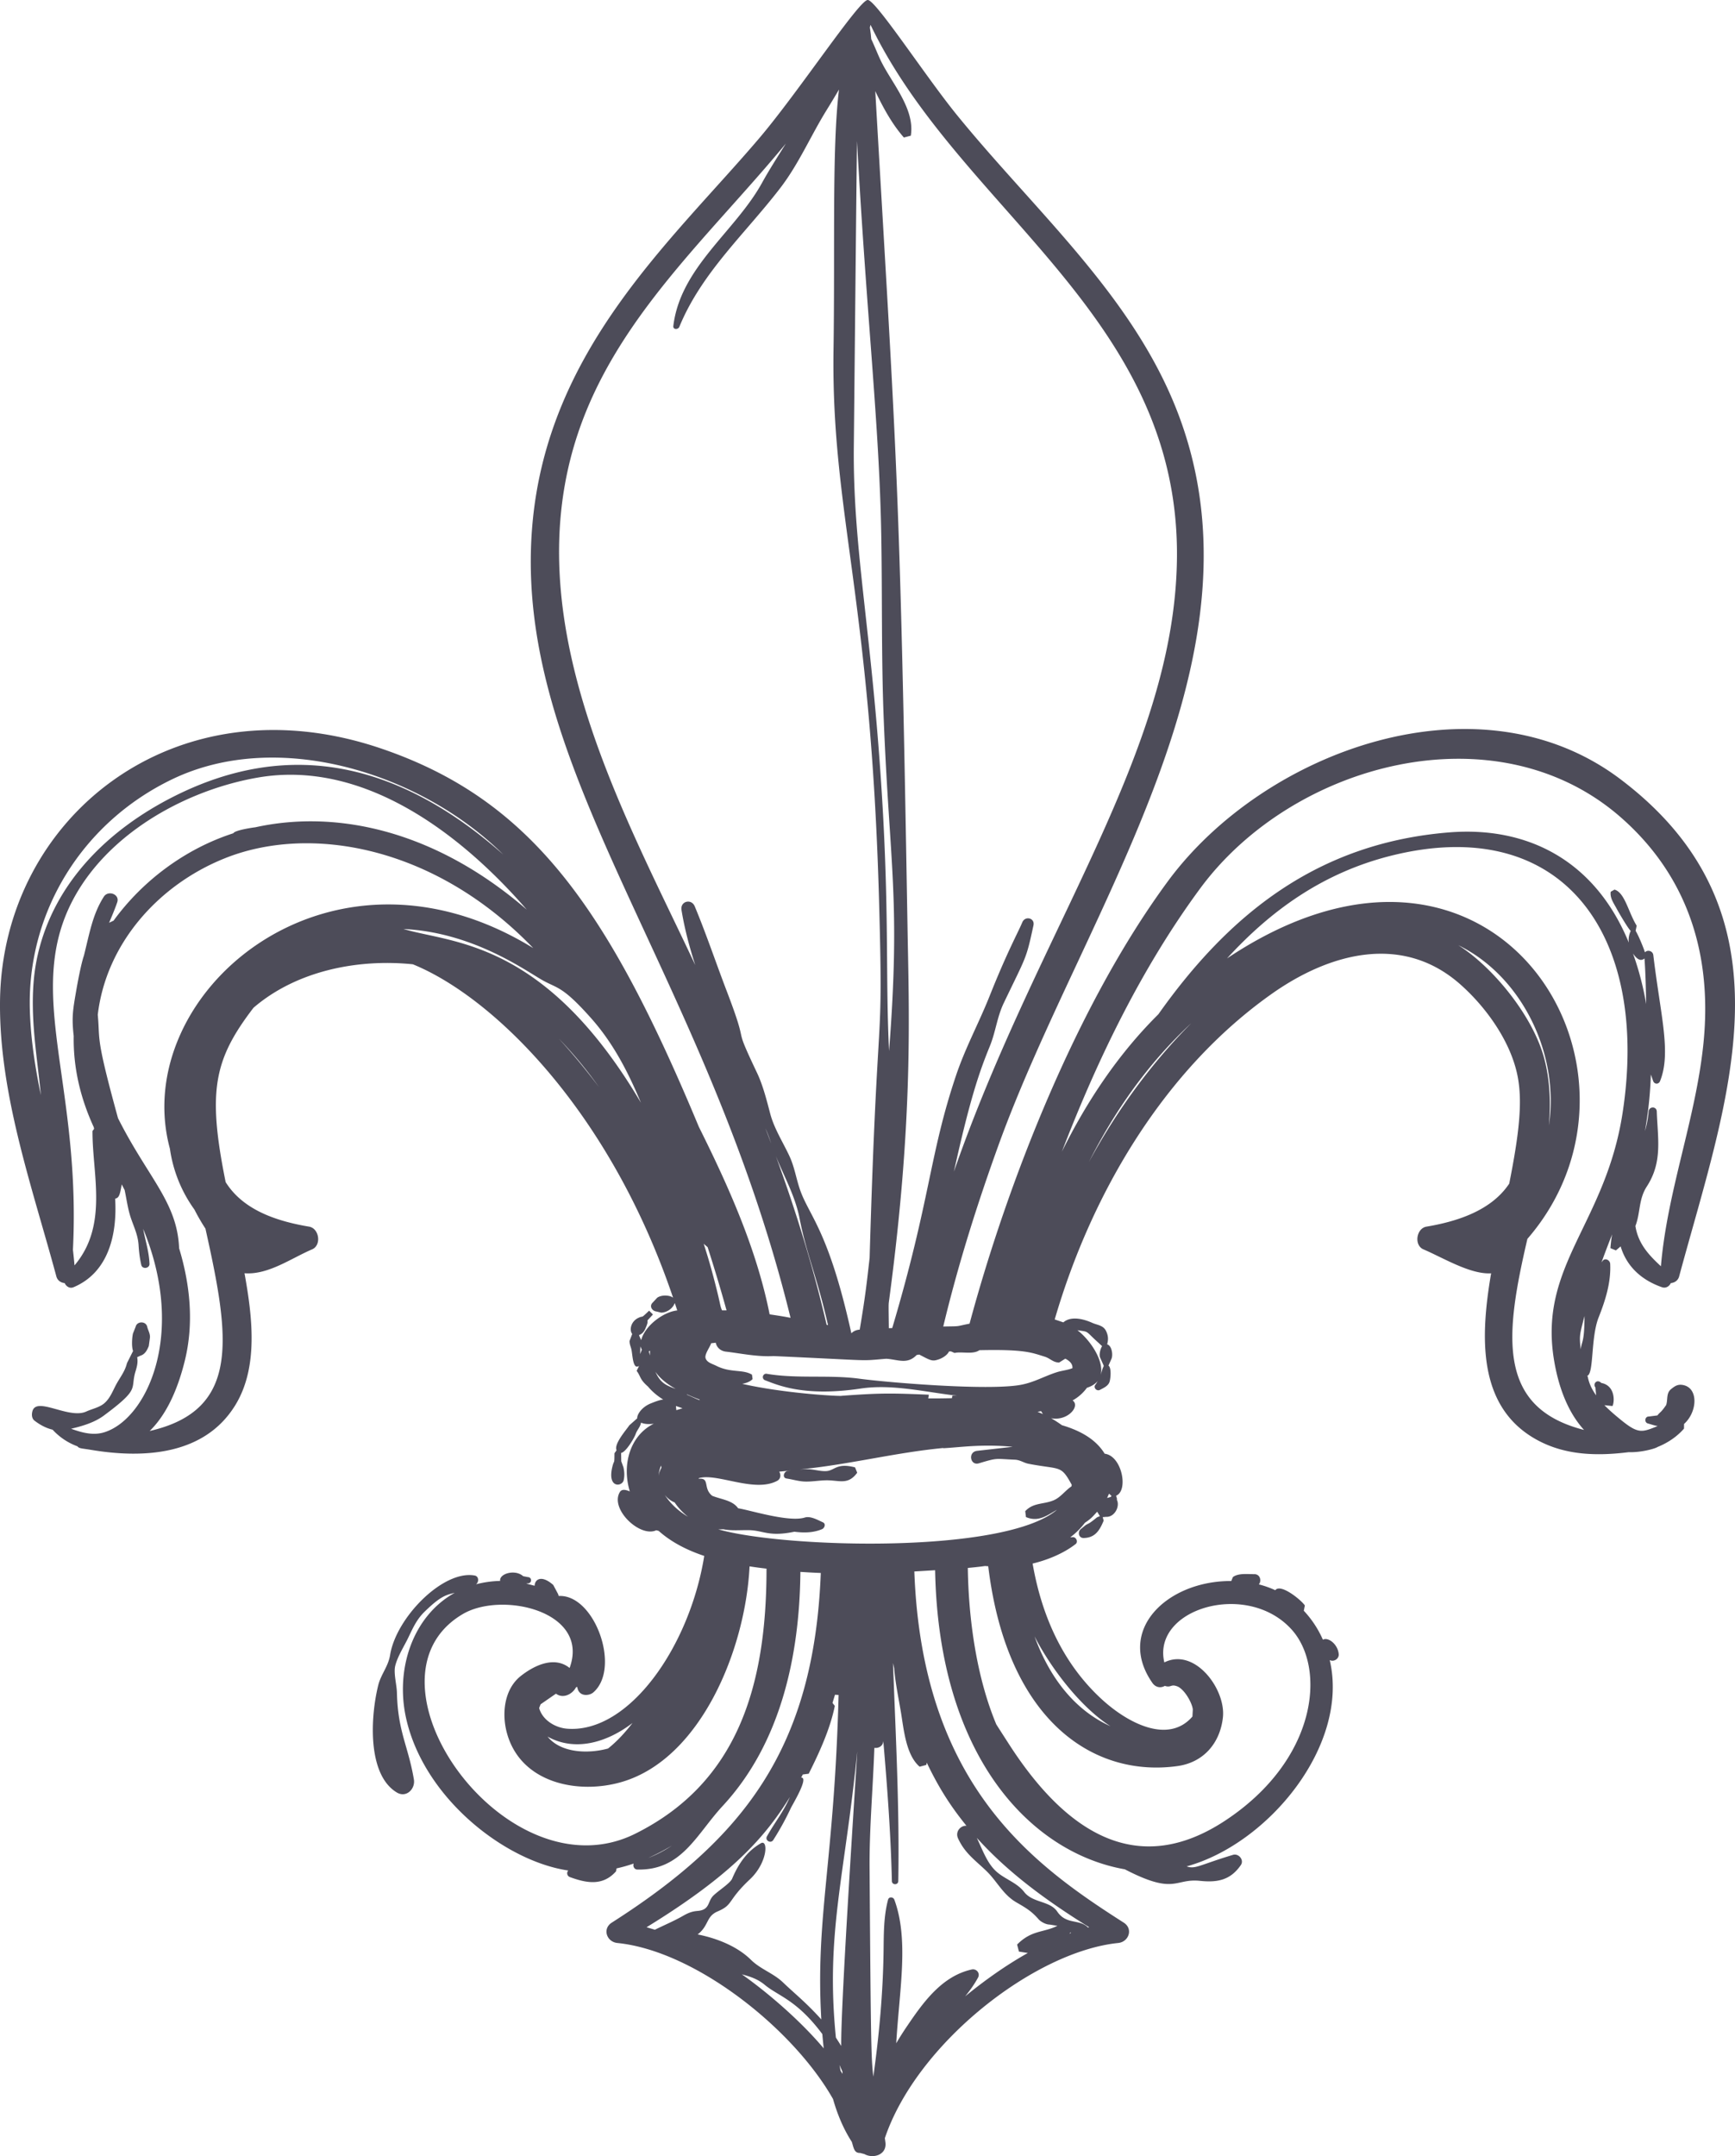 <svg xmlns="http://www.w3.org/2000/svg" viewBox="0 0 145 180.102"><path fill="#4D4C59" d="M138.897 107.521c.327.114.611-.076.742-.345.307-.026.599-.208.693-.558 3.983-14.762 10.08-30.211-4.904-41.528-11.837-8.943-29.77-2.417-37.842 8.546-7.593 10.311-13.38 25.135-16.557 36.93-1.295.257-.646.205-2.198.237 1.225-5.115 2.811-10.15 4.597-15.092 7.175-19.871 23.407-41.215 14.631-62.161-3.896-9.306-11.755-16.156-18.12-23.986-2.598-3.2-6.772-9.604-7.418-9.563-.696-.044-5.793 7.698-9.086 11.565-7.277 8.54-17.72 17.609-18.953 32.389-1.686 20.216 14.403 36.91 21.587 66.122-.324-.058-.427-.094-1.748-.289-1.087-5.451-3.416-10.653-5.915-15.662-7.594-18.216-13.959-27.309-26.524-31.593C14.612 56.641.177 68.314.002 83.614-.091 91.385 2.708 99.2 4.71 106.618c.094.351.389.532.693.558.132.281.421.479.742.345 2.858-1.201 3.665-4.29 3.478-7.397.324-.07.392-.286.55-1.192l.243.471c.146.684.24 1.385.432 2.052.254.874.663 1.575.731 2.519.035.576.099 1.119.228 1.683.085.389.704.301.687-.094-.038-1.002-.348-1.941-.529-2.917 3.644 8.835.272 15.905-3.25 16.992-.938.292-1.871.029-2.774-.295.961-.225 1.967-.526 2.744-1.105 3.116-2.312 2.166-2.169 2.651-3.718.135-.444.196-.766.129-1.154l.278-.129c.362-.108.552-.444.693-.807l.097-.716c.017-.33-.158-.585-.231-.894-.111-.482-.851-.476-.965 0l-.222.561c-.073.272-.137 1.09.006 1.47l-.509 1.011c-.172.704-.555 1.152-.883 1.751-.292.535-.488 1.105-.938 1.534-.421.412-1.058.517-1.581.757-1.45.666-4.162-1.289-4.501-.023-.102.386.006.652.164.777.441.342.965.634 1.523.763a5.262 5.262 0 002.078 1.391c.132.178.327.167 1.017.275 4.7.807 9.645.38 12.161-3.694 1.967-3.183 1.435-7.421.783-11.039 1.979.152 3.89-1.245 5.644-1.993.813-.345.602-1.756-.248-1.9-2.815-.471-5.541-1.429-6.973-3.72-1.546-7.634-.961-10.264 2.326-14.561 3.545-3.051 8.628-4.112 13.321-3.633 6.789 2.771 16.487 12.31 21.741 27.832l-.032-.003c-.216-.178-.897-.251-1.289.023l-.386.415c-.295.289-.044.684.301.731l.421.099c.555-.018.994-.424 1.108-.754l.032-.032.199.602c-1.113.111-2.689 1.236-3.016 2.484l-.184-.421c.257-.099.421-.272.538-.547.21-.491.175-.465.175-.684l.456-.494-.319-.319c-.789.754-.398.359-.912.608-.611.295-.763 1.008-.5 1.336l-.222.579c-.006.269.07.403.14.661.114.397.108 1.786.631 1.435l.003.038-.184.368c.371.497.234.693.947 1.312.348.421.789.786 1.271 1.087-.351.044-.707.193-1.011.313-.783.304-1.181.944-1.16 1.257l-.658.582c-.205.324-1.315 1.558-1.067 2.084l-.175.251c-.006.967-.018.535-.149 1.023-.52 1.938.798 1.786.921 1.225.082-.371.058-.71-.021-1.076l-.184-.506-.012-.693c.409-.067 1.111-1.263 1.222-1.593.117-.339.394-.593.441-.938.301.134.716.137 1.055.091l-.006.009c-1.964.982-2.665 3.414-1.984 5.641-.31-.123-.661-.228-.833.058-.853 1.409 1.675 3.823 3.04 3.191l.202.05c1.084.967 2.417 1.628 3.811 2.093-1.222 7.599-6.304 14.838-11.463 14.432-1.002-.082-2.063-.728-2.335-1.727l.123-.313 1.283-.886c.599.447 1.374.047 1.683-.544l.099-.015c.111.833.985.757 1.336.456 2.332-2.011.129-8.186-2.864-8.058l-.038-.02-.026-.117-.415-.78c-.985-.874-1.543-.473-1.558.064l-.701-.181.149-.02c.336-.015.336-.506 0-.52l-.406-.079c-.675-.605-2.02-.213-1.923.397a8.75 8.75 0 00-2.019.283c.257-.184.248-.669-.111-.734-2.63-.479-6.561 3.504-7.067 6.634-.158.976-.772 1.622-.997 2.549-.652 2.645-.918 7.459 1.564 8.943.789.468 1.552-.301 1.42-1.093-.476-2.817-1.342-3.978-1.418-7.254-.015-.64-.286-1.607-.146-2.215.181-.772.748-1.654 1.093-2.37.392-.812.693-1.511 1.35-2.157 1.344-1.312 1.803-1.415 2.537-1.593-3.484 1.926-5.003 6.345-4.057 10.521 1.508 6.646 8.265 11.904 13.543 12.675a.338.338 0 00.137.549c1.467.541 2.771.728 3.849-.473l.05-.251c.482-.108.962-.243 1.432-.406-.088.202.035.497.304.5 3.721.091 4.931-2.937 7.14-5.319 4.811-5.194 6.418-12.439 6.488-19.544.567.038 1.134.07 1.704.091-.567 14.663-6.468 22.186-17.466 29.206-.812.514-.427 1.61.462 1.701 6.535.663 14.707 7.175 18.027 13.035.362 1.271.865 2.49 1.569 3.577.161.506.193.944.693.926l.354.091c.725.412 1.865.082 1.768-.932l-.053-.395c2.668-7.912 12.5-15.589 19.503-16.302.886-.091 1.271-1.187.459-1.701-7.534-4.811-16.843-11.445-17.498-29.331 1.669-.099.316-.02 1.736-.105.301 15.765 8.151 23.632 15.855 24.983 4.22 2.186 4.136.742 6.281.964 1.453.152 2.546-.053 3.417-1.321.289-.424-.187-.994-.658-.85-2.768.83-3.151 1.225-3.872.962 6.821-1.87 13.628-10.124 11.956-17.232.362.181.772-.12.754-.468-.047-.839-.889-1.488-1.324-1.233a8.572 8.572 0 00-1.596-2.42l.088-.441c-.298-.453-2.034-1.868-2.47-1.274a7.881 7.881 0 00-1.374-.485c.24-.292.114-.859-.377-.856-.547.006-1.327-.102-1.789.24l-.14.333c-5.334-.029-9.668 4.092-6.596 8.505.284.415.728.441 1.041.254.57.184.476-.205 1.119.073.628.345 1.19 1.441 1.222 1.906l-.032.582c-2.014 2.335-5.451.567-7.73-1.584-3.206-3.019-4.895-6.982-5.626-11.194 1.35-.324 2.657-.897 3.595-1.631.234-.181.041-.596-.24-.576l-.21.018c.465-.354.88-.763 1.228-1.222.555-.357.713-.596 1.026-.921l.222.374-.196.076-.067.038c-.681.558-.611.441-.935.64l-.365.298c-.319.225-.231.78.21.772.929-.02 1.318-.593 1.669-1.45l-.079-.295.245-.018-.026-.009c.76.091 1.251-.871.959-1.426l.021-.053-.079-.283c1.052-.43.485-3.338-.956-3.507-.748-1.228-2.084-1.946-3.574-2.382a10.397 10.397 0 00-.9-.582c1.374.263 2.464-1.005 1.795-1.488a3.67 3.67 0 001.195-1.055c.415-.134.713-.33.903-.57l-.167.284c-.251.237.067.611.354.459.304-.161.699-.324.807-.69.094-.33.155-1.163-.096-1.336l.266-.602c.12-.365-.003-1.078-.377-1.172.114-.406.096-.734-.091-1.119-.234-.482-.731-.491-1.143-.675-.76-.342-1.795-.59-2.426-.044l-.722-.243c3.104-10.641 9.209-20.903 18.161-27.213 4.84-3.411 10.936-5.056 15.773-.745 2.145 1.908 4.173 4.743 4.746 7.605.438 2.172.131 4.857-.693 9.005-1.45 2.183-4.188 3.139-6.918 3.595-.848.143-1.061 1.555-.248 1.9 1.663.71 3.913 2.104 5.652 1.999-.88 5.167-1.192 11.036 3.674 13.824 2.426 1.394 5.15 1.45 7.821 1.116 1.064.038 2.262-.313 2.405-.43.859-.342 1.642-.871 2.221-1.54l.003-.386c1.14-1.02 1.228-3.075-.155-3.265-.397-.053-.631.114-.926.351-.43.342-.26.888-.415 1.333-.453.658-.471.541-.734.868l-.716.091c-.336-.009-.395.491-.079.579.292.079.538.172.821.219-1.283.511-1.593.681-3.016-.471-.468-.38-.976-.804-1.435-1.274l.675.07c.172-.324.257-1.701-.938-1.929-.368-.368-.728.091-.488.377l.058.658c-.342-.479-.599-.997-.698-1.558l-.041-.07c.564-.196.278-3.174.947-4.875.567-1.432 1.046-2.94.967-4.486-.015-.286-.403-.52-.62-.254l-.105.14c.281-.786.582-1.567.888-2.344-.07.383-.111.766-.143 1.152l.459.19.395-.336c.441 1.482 1.531 2.738 3.454 3.411M2.498 84.487c-.286-8.311 4.416-15.814 11.922-19.409 8.815-4.223 20.713-.541 27.639 6.301-8.441-7.456-17.609-9.876-27.575-4.828-5.422 2.744-9.952 7.152-11.331 13.213-.912 3.995-.07 8.154.263 11.714-.476-2.303-.839-4.623-.918-6.991m3.729 21.21a38.025 38.025 0 00-.132-1.298c.623-12.357-3.077-19.678-1.06-26.619 2.055-7.07 9.645-11.655 16.548-12.836 8.607-1.473 16.685 4.404 22.44 11.036-7.684-6.634-15.896-8.37-22.685-6.877-.263.029-1.727.251-1.833.497-4.033 1.303-7.587 3.969-10.013 7.301l-.374.175c.24-.564.479-1.128.678-1.704.237-.678-.76-1.035-1.119-.471-.932 1.467-1.175 2.972-1.663 4.919-.248.716-.552 2.405-.611 2.733-.31 1.8-.427 2.373-.243 3.986-.044 2.66.564 5.196 1.683 7.628l.02.134-.133.167c-.024 3.589 1.341 7.88-1.503 11.229m7.973-9.744a11.414 11.414 0 002.049 5.082c.243.482.555 1.032.921 1.593 2.011 9.028 3.013 15.148-4.662 16.902 1.567-1.52 2.438-3.849 2.934-5.857.777-3.136.45-6.357-.473-9.408-.158-3.861-2.587-5.863-5.106-10.863-1.917-6.968-1.482-6.412-1.692-8.642.696-5.886 4.995-10.79 10.554-13.041 7.14-2.899 17.618-1.07 25.839 7.476C27.381 68.635 10.72 83.102 14.2 95.953m32.494-9.209a34.27 34.27 0 013.355 4.051 54.067 54.067 0 00-3.355-4.051m-12.973-9.145c5.585.272 9.782 3.191 11.457 4.185 1.38.821 1.71.447 4.191 3.23 1.879 2.101 3.13 4.548 4.197 7.099-8.058-13.64-15.789-13.298-19.845-14.514m19.777 35.504l.023-.634.117.275-.14.359zm.821.117l-.096-.345.099-.047-.003.392zm.725 10.065c.012-.298.082-.59.205-.865l.032.172c-.17.322-.219.503-.237.693m37.641 1.482l.207.184-.061.088-.307.088.161-.36zm-1.283-12.973l.64.59.064.064c-.126.17-.266.658-.172.935l.313.707-.099.225-.187.623c.395-1.207-.874-3.04-1.92-3.826.864.135.683.027 1.361.682M72.752 2.072c7.412 15.467 25.754 24.243 25.611 44.427-.117 16.308-11.582 31.053-18.643 51.371 1.356-6.14 2.139-8.365 3.005-10.486.491-1.204.596-2.417 1.163-3.601 1.9-3.966 1.859-3.598 2.481-6.485.137-.625-.698-.821-.932-.257-.392.929-1.26 2.458-2.762 6.234-.889 2.215-1.996 4.247-2.768 6.535-2.259 6.713-2.119 10.291-5.34 21.122l-.283.012c-.026-2.277-.035-1.891.044-2.502 2.014-15.116 1.637-23.811 1.514-31.135-.643-37.971-.938-39.228-2.692-69.696.663 1.394 1.409 2.759 2.391 3.875l.579-.152c.351-2.145-1.444-4.226-2.379-6.009-.316-.599-.59-1.35-.927-2.058-.055-.544-.006-.175-.114-.97l.052-.225zm-1.128 9.724c.818 14.885 1.862 23.691 2.025 32.853.094 5.141 0 10.279.207 15.423.491 12.266 1.418 15.066.447 27.721-.289-5.801-.009-10.682-.503-19.742-.818-14.847-2.54-21.899-2.443-30.822.01-.702.244-24.813.267-25.433M60.732 82.775c-.903-2.359-1.701-4.74-2.668-7.064-.283-.681-1.227-.435-1.108.304.26 1.59.666 3.095 1.149 4.597-6.01-12.813-15.085-28.785-9.78-44.482 3.256-9.639 10.992-16.44 17.355-24.141-.678 1.087-1.374 2.16-2.002 3.297-2.245 4.06-6.819 7.046-7.406 11.951-.032.31.403.307.503.064 1.868-4.551 5.538-7.812 8.467-11.638 1.54-2.017 2.519-4.337 3.849-6.479a91.18 91.18 0 001.026-1.704c-.593 4.916-.327 12.953-.456 21.66-.208 13.716 3.121 20.602 3.814 46.438.357 13.158-.132 6.687-.798 29.495-.219 1.897-.33 3.051-.827 5.991-.304.02-.535.137-.699.307-1.894-8.572-3.513-9.779-4.282-11.968-.336-.962-.462-1.914-.9-2.85-.541-1.154-1.28-2.306-1.602-3.539-.292-1.114-.614-2.388-1.111-3.425-2.177-4.584-.487-1.498-2.524-6.814m3.229 11.451c.251.567.357.886.491 1.295-.161-.433-.327-.866-.491-1.295m.88 2.344c.707 1.739 1.631 3.373 1.985 5.217.552 2.882 1.493 4.986 2.373 8.899l-.114-.023c-1.108-4.782-2.558-9.476-4.244-14.093m-5.702 7.607a135.28 135.28 0 011.581 5.278l-.377-.003c-.19-.421-.076-.342-.658-2.563a52.888 52.888 0 00-.874-2.996l.328.284zm-2.096 13.456l-.52.158-.032-.348.552.19zm-2.271-3.054c.412.605 1.055 1.076 1.701 1.435-.897-.316-1.3-.547-1.701-1.435m.792 10.302c.231.281.517.5.818.617.286.433.675.848 1.122 1.201-.771-.462-1.443-1.052-1.94-1.818m1.883-8.364l-.067-.061c.357.161.719.313 1.084.447l.009.05c-.255-.08-.533-.232-1.026-.436m-4.583 27.402c-.617.792-1.289 1.534-2.049 2.134-1.654.453-3.934.386-5.053-.994 2.329 1.289 4.989.476 7.102-1.14m1.306 11.276a17.773 17.773 0 001.982-1.035 9.535 9.535 0 01-1.982 1.035m-1.078-2.026c-10.755 5.354-23.703-12.871-14.423-18.342 3.285-1.938 10.671-.237 8.934 4.498-1.213-.976-2.829-.307-4.06.655-1.432 1.119-1.622 3.203-1.166 4.822 1.16 4.136 5.915 5.109 9.563 4.051 6.623-1.92 10.361-11.068 10.703-18.015.476.073.947.137 1.417.19 0 9.77-2.402 17.877-10.968 22.141M62 164.915c.675.184 1.303.374 1.911.877 1.143.95 2.683 1.254 4.814 4.115.006.079.058.663.117 1.195-1.841-2.192-4.513-4.541-6.842-6.187m6.64 3.768c-1.28-1.423-2.204-2.136-3.218-3.107-.786-.751-1.859-1.084-2.657-1.868-1.146-1.131-2.85-1.806-4.46-2.125.956-.739.69-1.505 1.672-1.923 1.339-.573.769-.871 2.701-2.686 1.496-1.409 1.534-3.376.903-3.004-.85.5-1.683 1.277-2.394 2.955-.172.406-1.274 1.081-1.625 1.473-.432.494-.245 1.137-1.265 1.222-.482.035-.815.181-1.228.418-.76.435-1.561.766-2.338 1.152l-.696-.208c7.213-4.425 9.928-7.573 11.98-10.878-.558 1.277-1.242 2.075-1.917 3.282-.193.345.316.64.529.307a23.214 23.214 0 001.456-2.645c.155-.327 1.549-2.61.871-2.563l.14-.263.494-.064c.877-1.745 1.797-3.747 2.18-5.664l-.193-.248.208-.684.301.018c-.362 14.065-1.944 18.49-1.444 27.103m1.608 4.287l-.088-.479.243.544.012.196-.167-.261zm.058-2.072l-.447-.699c-.871-8.704.742-13.412 1.786-23.898-.076 1.418-1.406 21.382-1.339 24.597m19.073-9.385l.07-.091.067.041-.137.05zm1.643-.535l-.094.026c-.725-.739-1.809-.202-2.572-1.333-.617-.909-2.046-.71-2.762-1.634-.637-.824-1.721-1.096-2.44-1.818-.698-.699-1.067-1.762-1.517-2.701 2.671 2.963 5.933 5.315 9.385 7.46m-14.166-13.406l.555-.146.041-.193c.891 1.859 1.83 3.443 3.32 5.275-.476-.041-.97.479-.701 1.058.555 1.213 1.394 1.789 2.341 2.692.915.874 1.394 1.982 2.519 2.639.769.447 1.266.722 1.859 1.409.193.225.628.456.941.453l.64.105c-1.172.585-2.151.336-3.367 1.564l.152.587.745.117c-1.862 1.043-3.612 2.294-5.237 3.621.398-.488.766-1 1.07-1.558.205-.368-.126-.772-.523-.684-2.461.547-4.01 2.677-5.369 4.682-.292.427-.62.932-.941 1.482.269-4.51 1.073-8.642-.155-11.989-.088-.243-.456-.278-.529 0-.371 1.409-.354 2.835-.374 4.288-.047 3.484-.365 6.988-.856 10.492-.17-1.607-.205-1.812-.313-17.448-.023-3.262.281-6.646.4-10.019.336.047.71-.14.742-.532l.006-.026c.336 3.887.625 7.783.716 11.685.009.348.529.348.535 0 .108-6.076-.216-12.141-.441-18.214l.096.444c.099 1.21.354 2.408.555 3.604.246 1.438.412 3.613 1.573 4.612m15.948-3.381c-3.139-1.412-5.167-4.27-6.345-7.508 1.406 2.735 3.885 5.941 6.345 7.508m5.6 3.329c2.195-.304 3.566-1.932 3.799-4.068.257-2.344-2.344-5.863-4.895-4.591-1.055-4.477 6.895-6.871 10.63-2.756 2.908 3.2 2.192 10.863-5.538 15.966-7.324 4.834-13.277 1.043-18.044-6.333-.362-.564-.731-1.131-1.093-1.701-1.64-3.919-2.318-8.75-2.379-13.067 1.838-.172 1.184-.178 1.707-.14 1.557 12.876 8.77 17.669 15.813 16.69m-8.835-23.495l-.023.132c-.532.354-.906.924-1.502 1.169-.839.348-1.683.172-2.361.903l.061.491c1.029.438 1.733-.114 2.595-.611-4.381 3.72-22.723 3.215-28.303 1.64l.427-.009c.675.134 1.3.064 2.104.073 1.236.015 1.648.582 3.826.132.783.102 1.558.096 2.3-.21.219-.091.36-.453.073-.579-.421-.187-1.035-.547-1.511-.395-1.336.415-4.632-.637-5.565-.774-.468-.666-1.365-.728-2.163-1.04-.81-.64-.158-1.529-1.146-1.423l.035-.058c1.534-.441 4.641 1.251 6.541.225.298-.161.324-.52.164-.763.719-.067 1.318-.14.71-.061-.327.038-.482.579-.088.634.488.073.994.231 1.485.251.605.026 1.192-.091 1.797-.102 1.111-.02 1.835.433 2.616-.634l-.181-.447c-1.57-.409-1.692.286-2.435.313-.494.018-.953-.137-1.441-.158-.517-.023-1.336.094.012-.064 3.89-.45 7.353-1.333 11.238-1.71l-.003.02c1.42-.073 3.168-.362 5.804-.12l-2.975.339c-.789.091-.579 1.254.14 1.043 1.625-.485 1.33-.374 3.013-.304.453.018.734.263 1.151.342 2.69.519 2.682.063 3.605 1.755m-2.855-6.097l.292-.056.155.243-.447-.187zm1.8-4.115l.517-.324c.333.172.628.421.596.795-.395.161-.906.208-1.295.333-1.061.336-1.938.871-3.075 1.067-2.744.479-10.907-.187-13.444-.523-2.511-.339-5.185.02-7.704-.403a.28.28 0 00-.149.541c1.093.421 3.303 1.385 7.967.687 2.639-.397 5.383.295 8.061.599l-.389-.009-.044.213c-.658.018-1.318.023-1.979.018l.053-.307c-3.189-.134-4.048-.146-7.324.094v.015l-.029-.003v-.009c-.327.026-4.688-.202-8.248-1.005.342-.061.661-.181.868-.397l-.05-.368c-.763-.471-1.783-.132-2.984-.742-.313-.161-.777-.263-.894-.634-.105-.324.368-.926.465-1.248l.386-.044c.073.365.371.693.862.745 1.099.123 2.622.45 3.963.368 8.689.392 7.017.421 9.42.225.979.058 1.754.509 2.546-.316l.213-.035c.725.371 1.002.558 1.377.473.605-.132 1.017-.494 1.108-.731l.164-.009.304.134c.573-.14 1.54.152 2.075-.231 3.837-.085 4.384.213 5.445.535.47.142.701.487 1.218.496m2.484-16.738c2.183-4.328 4.977-8.283 8.572-11.62-3.41 3.419-6.275 7.374-8.572 11.62m30.875-18.123c5.293 2.575 8.476 9.072 7.575 15.049.155-1.92.091-3.832-.412-5.664-.979-3.569-4.337-7.611-7.163-9.385m13.733 14.005c-1.42 9.247-7 12.696-5.746 20.555.339 2.116 1.067 4.331 2.522 5.93-7.33-1.868-6.605-7.926-4.732-15.96 12.17-14.043-2.642-38.435-25.105-23.425 3.633-3.966 7.955-7.125 13.672-8.569 14.397-3.622 21.672 6.599 19.389 21.469m-3.182 16.972c-.012 2.195-.213 2.037-.324 2.779-.106-1.148-.112-1.125.324-2.779m3.703-31.187c-2.841-6.918-8.519-9.732-15.016-9.212-10.992.886-18.372 6.816-24.305 15.195-3.329 3.297-5.974 7.251-8.061 11.477 2.975-7.742 6.69-15.382 11.544-21.972 7.765-10.548 24.816-15.072 35.212-5.918 5.617 4.948 7.596 11.512 6.865 18.807-.634 6.319-3.025 12.328-3.557 18.652-1.058-.976-1.905-1.917-2.133-3.364.43-1.102.254-2.224.956-3.303 1.333-2.058.906-4.004.83-6.269-.018-.438-.646-.43-.678 0a8.54 8.54 0 01-.31 1.648c.313-1.774.447-3.288.494-4.732l.193.552c.114.283.462.286.576 0 .95-2.379.044-5.442-.564-10.524-.047-.374-.514-.459-.687-.234l-.038-.053c.044.05-.427-1.198-.754-1.742l.088-.427c-.696-1.125-.991-2.776-1.853-3.013l-.316.178c-.076.517.248.953.488 1.397.175.33 1.002 1.742 1.187 1.873a1.714 1.714 0 00-.161.984m1.309 1.318c.091 1.268.117 2.54.14 3.811a24.621 24.621 0 00-1.102-4.226c.266.391.597.716.962.415"/></svg>